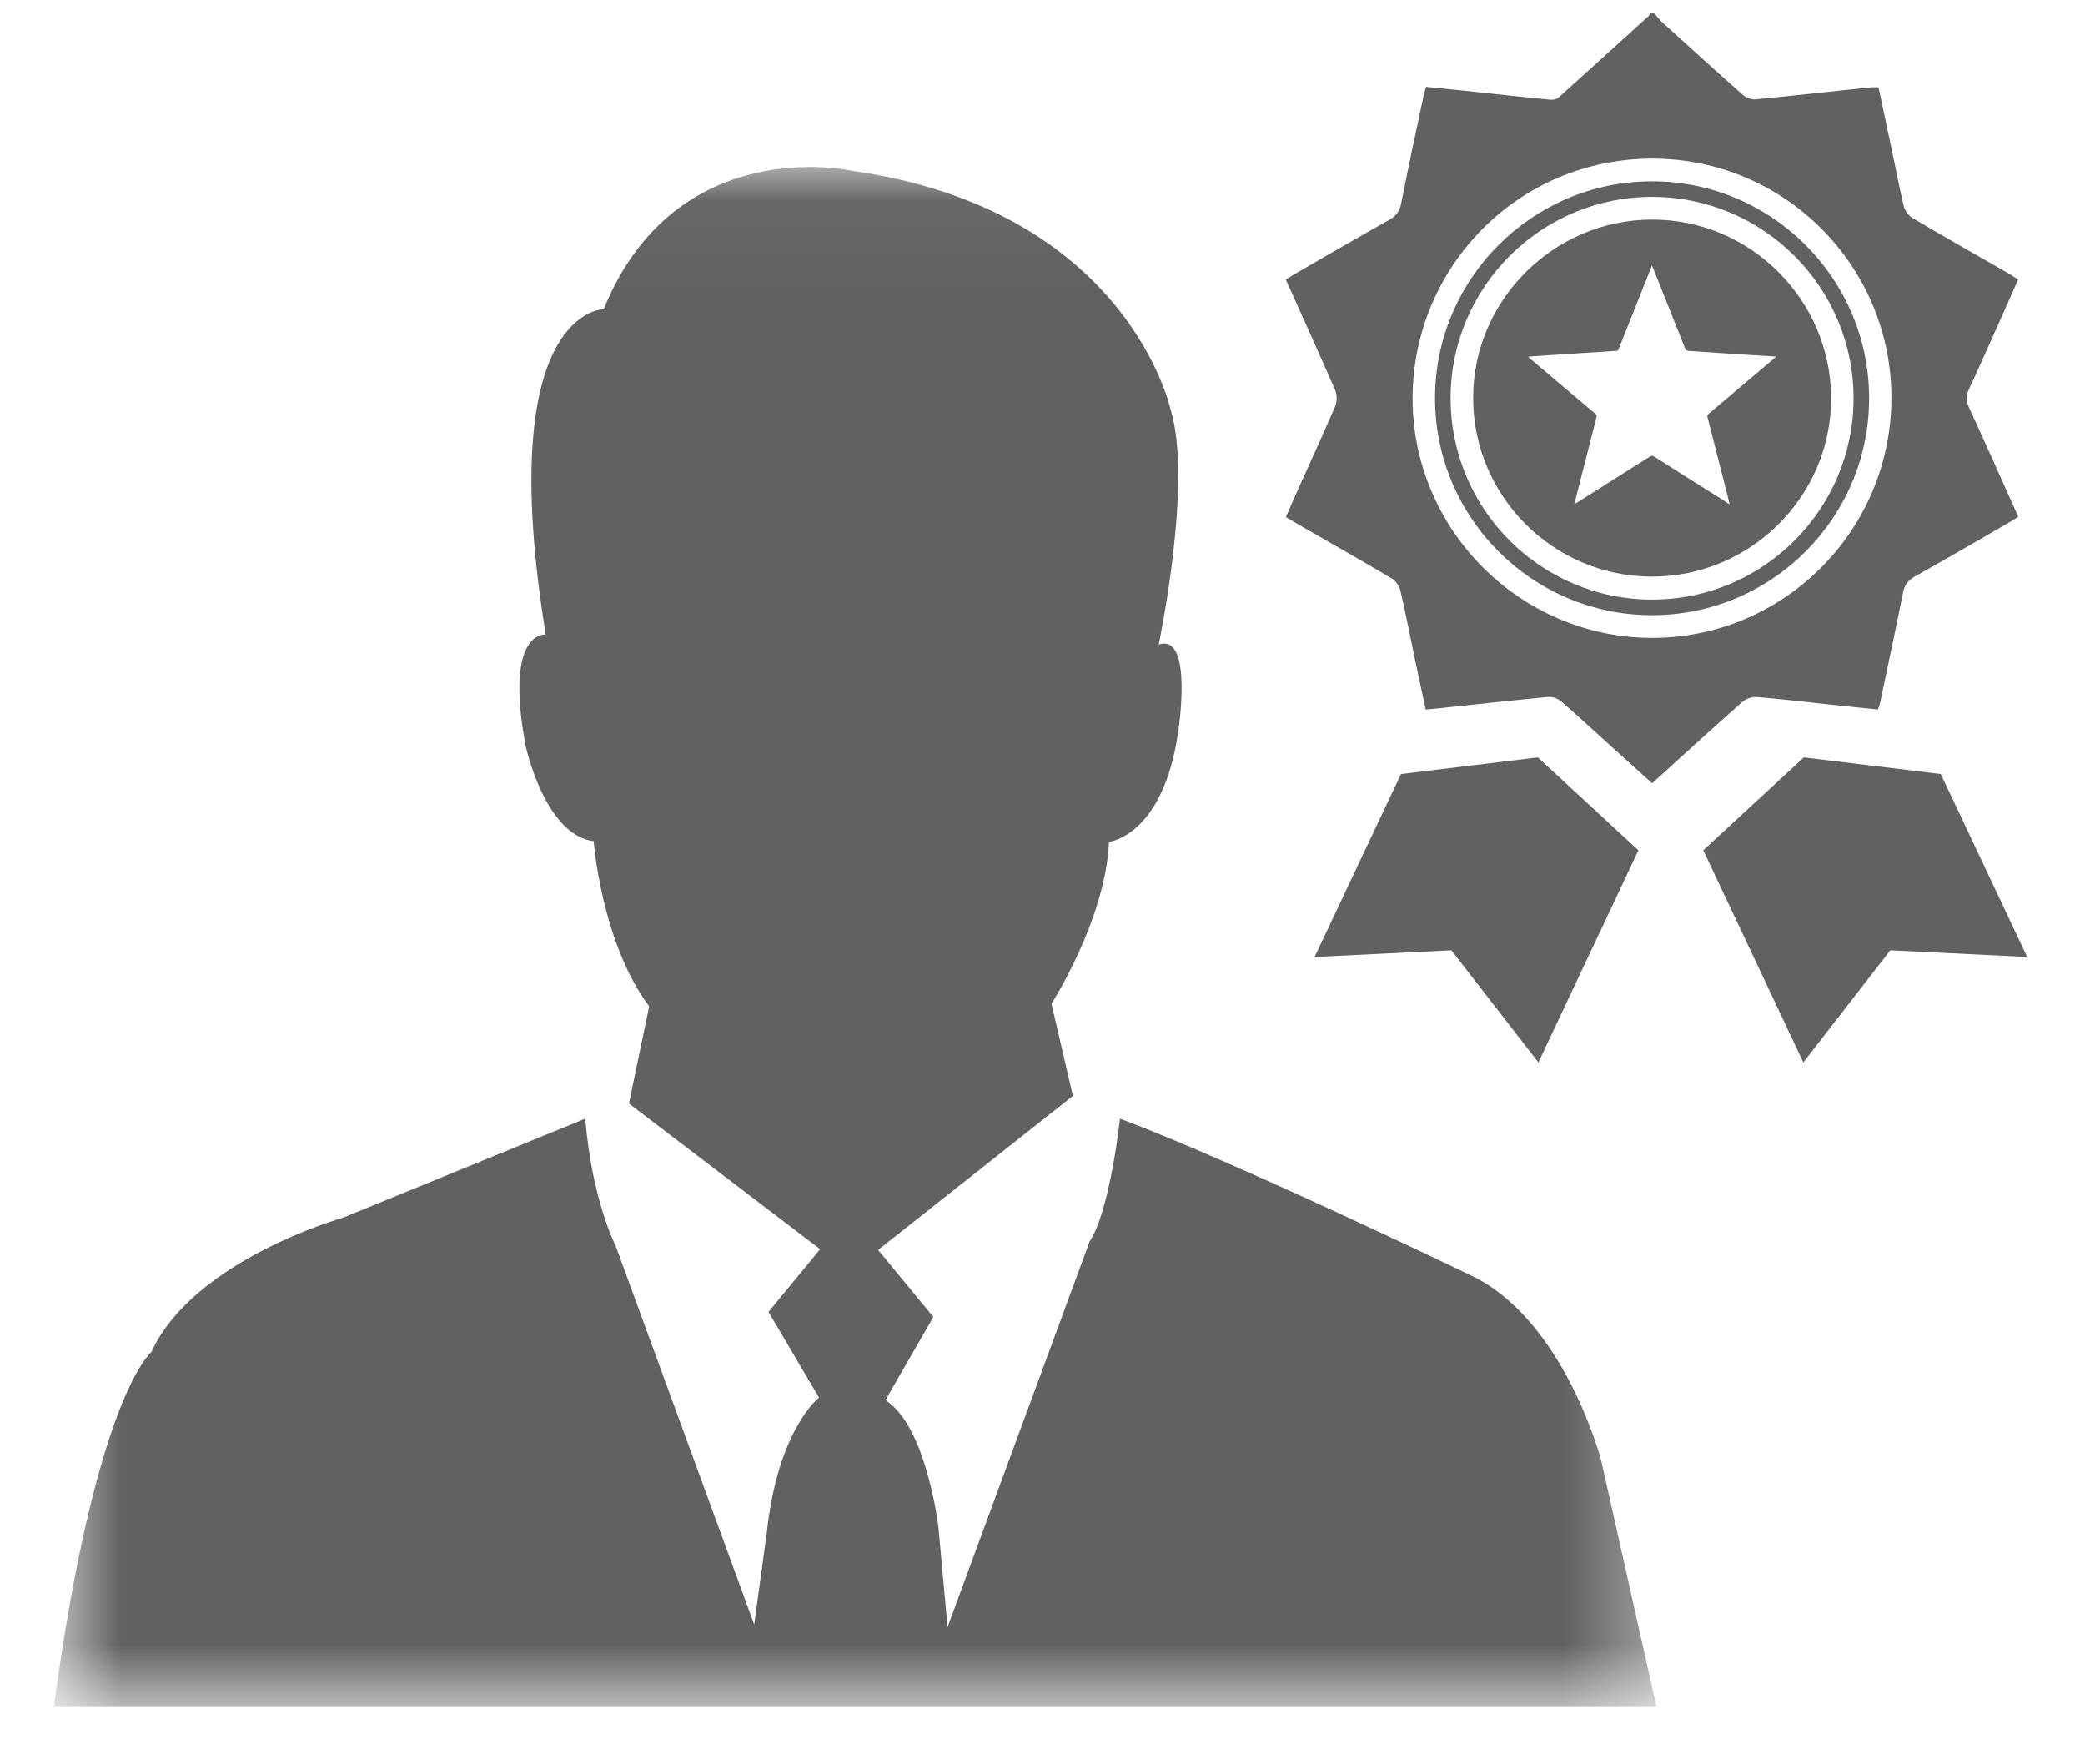 <svg width="26" height="22" viewBox="0 0 26 22" fill="none" xmlns="http://www.w3.org/2000/svg">
<mask id="mask0_24_1376" style="mask-type:luminance" maskUnits="userSpaceOnUse" x="0" y="2" width="21" height="20">
<path d="M0.675 2.052H20.671V21.304H0.675V2.052Z" fill="white"/>
</mask>
<g mask="url(#mask0_24_1376)">
<path d="M19.965 18.203C19.965 18.203 19.503 16.443 18.329 15.897C18.329 15.897 15.371 14.472 13.966 13.949C13.966 13.949 13.841 15.101 13.589 15.477L11.816 20.289L11.702 19.042C11.702 19.042 11.555 17.784 11.041 17.459L11.639 16.422L10.95 15.586L13.379 13.665L13.112 12.517C13.112 12.517 13.788 11.464 13.829 10.498C13.829 10.498 14.501 10.427 14.69 9.138C14.69 9.138 14.889 7.891 14.449 8.037C14.449 8.037 14.879 6.004 14.596 5.103C14.596 5.103 14.06 2.608 10.607 2.127C10.607 2.127 8.43 1.644 7.528 3.855C7.528 3.855 6.145 3.855 6.805 7.912C6.805 7.912 6.286 7.848 6.553 9.294C6.553 9.294 6.789 10.411 7.403 10.489C7.403 10.489 7.497 11.747 8.095 12.549L7.843 13.76L10.227 15.577L9.583 16.359L10.213 17.427C10.213 17.427 9.7 17.825 9.563 19.104L9.405 20.257L7.675 15.53C7.675 15.53 7.382 14.965 7.298 13.949L4.278 15.184C4.278 15.184 2.412 15.709 1.887 16.861C1.887 16.861 1.195 17.407 0.671 21.285H20.657L19.965 18.203Z" fill="#616161"/>
</g>
<path d="M23.586 4.97C23.592 3.329 22.265 1.981 20.61 1.978C18.925 1.976 17.623 3.336 17.615 4.954C17.606 6.595 18.95 7.951 20.598 7.954C22.241 7.956 23.58 6.619 23.586 4.97ZM20.627 0.167C20.663 0.206 20.696 0.249 20.736 0.285C21.069 0.587 21.401 0.89 21.738 1.187C21.776 1.221 21.842 1.244 21.892 1.239C22.369 1.193 22.844 1.14 23.321 1.09C23.35 1.086 23.38 1.09 23.425 1.09C23.475 1.324 23.527 1.562 23.576 1.8C23.632 2.057 23.679 2.315 23.74 2.57C23.753 2.626 23.801 2.69 23.851 2.72C24.245 2.953 24.643 3.178 25.04 3.406C25.079 3.429 25.118 3.454 25.167 3.485C25.102 3.631 25.04 3.773 24.976 3.915C24.837 4.228 24.698 4.541 24.553 4.852C24.516 4.931 24.516 4.998 24.553 5.079C24.759 5.528 24.96 5.98 25.168 6.444C25.127 6.47 25.09 6.495 25.05 6.517C24.661 6.741 24.274 6.968 23.882 7.186C23.792 7.236 23.748 7.297 23.729 7.398C23.638 7.853 23.541 8.309 23.445 8.763C23.44 8.788 23.429 8.811 23.418 8.847C23.199 8.825 22.981 8.803 22.763 8.779C22.477 8.749 22.191 8.714 21.902 8.691C21.845 8.687 21.77 8.714 21.726 8.753C21.352 9.084 20.982 9.422 20.602 9.767C20.424 9.606 20.248 9.448 20.073 9.29C19.872 9.108 19.672 8.922 19.467 8.745C19.428 8.711 19.362 8.686 19.311 8.69C18.865 8.732 18.419 8.781 17.972 8.829C17.913 8.835 17.854 8.841 17.779 8.848C17.736 8.647 17.692 8.451 17.651 8.255C17.588 7.956 17.532 7.657 17.462 7.361C17.45 7.304 17.401 7.24 17.35 7.21C16.961 6.979 16.566 6.756 16.174 6.53C16.131 6.505 16.087 6.479 16.035 6.448C16.085 6.334 16.131 6.226 16.179 6.12C16.337 5.768 16.498 5.419 16.65 5.065C16.674 5.008 16.674 4.923 16.65 4.866C16.45 4.408 16.244 3.953 16.034 3.486C16.075 3.461 16.113 3.435 16.152 3.413C16.541 3.188 16.929 2.963 17.32 2.744C17.411 2.694 17.454 2.633 17.473 2.533C17.564 2.077 17.661 1.622 17.758 1.167C17.762 1.143 17.773 1.119 17.784 1.083C17.985 1.103 18.186 1.123 18.387 1.145C18.703 1.179 19.019 1.214 19.335 1.244C19.368 1.247 19.413 1.236 19.437 1.215C19.812 0.877 20.186 0.538 20.559 0.199C20.568 0.191 20.571 0.177 20.576 0.167C20.592 0.167 20.61 0.167 20.627 0.167Z" fill="#616161"/>
<path d="M21.997 4.576C21.767 4.771 21.537 4.966 21.307 5.16C21.29 5.174 21.288 5.187 21.294 5.207C21.383 5.557 21.472 5.905 21.561 6.255C21.563 6.264 21.564 6.274 21.567 6.288C21.524 6.26 21.486 6.237 21.447 6.211C21.174 6.04 20.902 5.868 20.63 5.695C20.609 5.682 20.594 5.68 20.572 5.694C20.27 5.886 19.968 6.077 19.666 6.267C19.656 6.273 19.648 6.278 19.632 6.288C19.648 6.228 19.66 6.174 19.674 6.121C19.753 5.816 19.83 5.51 19.908 5.205C19.913 5.185 19.909 5.174 19.895 5.161C19.622 4.931 19.352 4.702 19.081 4.472C19.073 4.465 19.067 4.458 19.055 4.447C19.097 4.444 19.133 4.441 19.169 4.439C19.336 4.428 19.505 4.418 19.672 4.406C19.833 4.395 19.994 4.385 20.154 4.375C20.18 4.374 20.183 4.357 20.189 4.341C20.323 4.008 20.456 3.673 20.588 3.339C20.592 3.332 20.594 3.325 20.6 3.31C20.607 3.325 20.611 3.334 20.614 3.343C20.747 3.676 20.88 4.008 21.011 4.339C21.022 4.368 21.035 4.375 21.063 4.376C21.271 4.389 21.48 4.404 21.687 4.418C21.825 4.426 21.963 4.435 22.1 4.443C22.114 4.444 22.127 4.446 22.148 4.448C22.094 4.494 22.045 4.535 21.997 4.576ZM20.607 2.738C19.377 2.736 18.367 3.744 18.37 4.967C18.373 6.191 19.371 7.188 20.598 7.19C21.828 7.192 22.838 6.188 22.834 4.963C22.83 3.74 21.829 2.739 20.607 2.738Z" fill="#616161"/>
<path d="M20.601 2.455C19.216 2.455 18.089 3.581 18.089 4.966C18.089 6.351 19.216 7.477 20.601 7.477C21.987 7.477 23.114 6.351 23.114 4.966C23.114 3.581 21.987 2.455 20.601 2.455ZM20.601 7.671C19.109 7.671 17.895 6.458 17.895 4.966C17.895 3.475 19.109 2.261 20.601 2.261C22.094 2.261 23.308 3.475 23.308 4.966C23.308 6.458 22.094 7.671 20.601 7.671Z" fill="#616161"/>
<path d="M16.393 11.933L17.47 9.652L19.177 9.444L20.431 10.603L19.184 13.248L18.099 11.85L16.393 11.933Z" fill="#616161"/>
<path d="M25.279 11.933L24.202 9.652L22.494 9.444L21.24 10.603L22.488 13.248L23.572 11.85L25.279 11.933Z" fill="#616161"/>
</svg>
